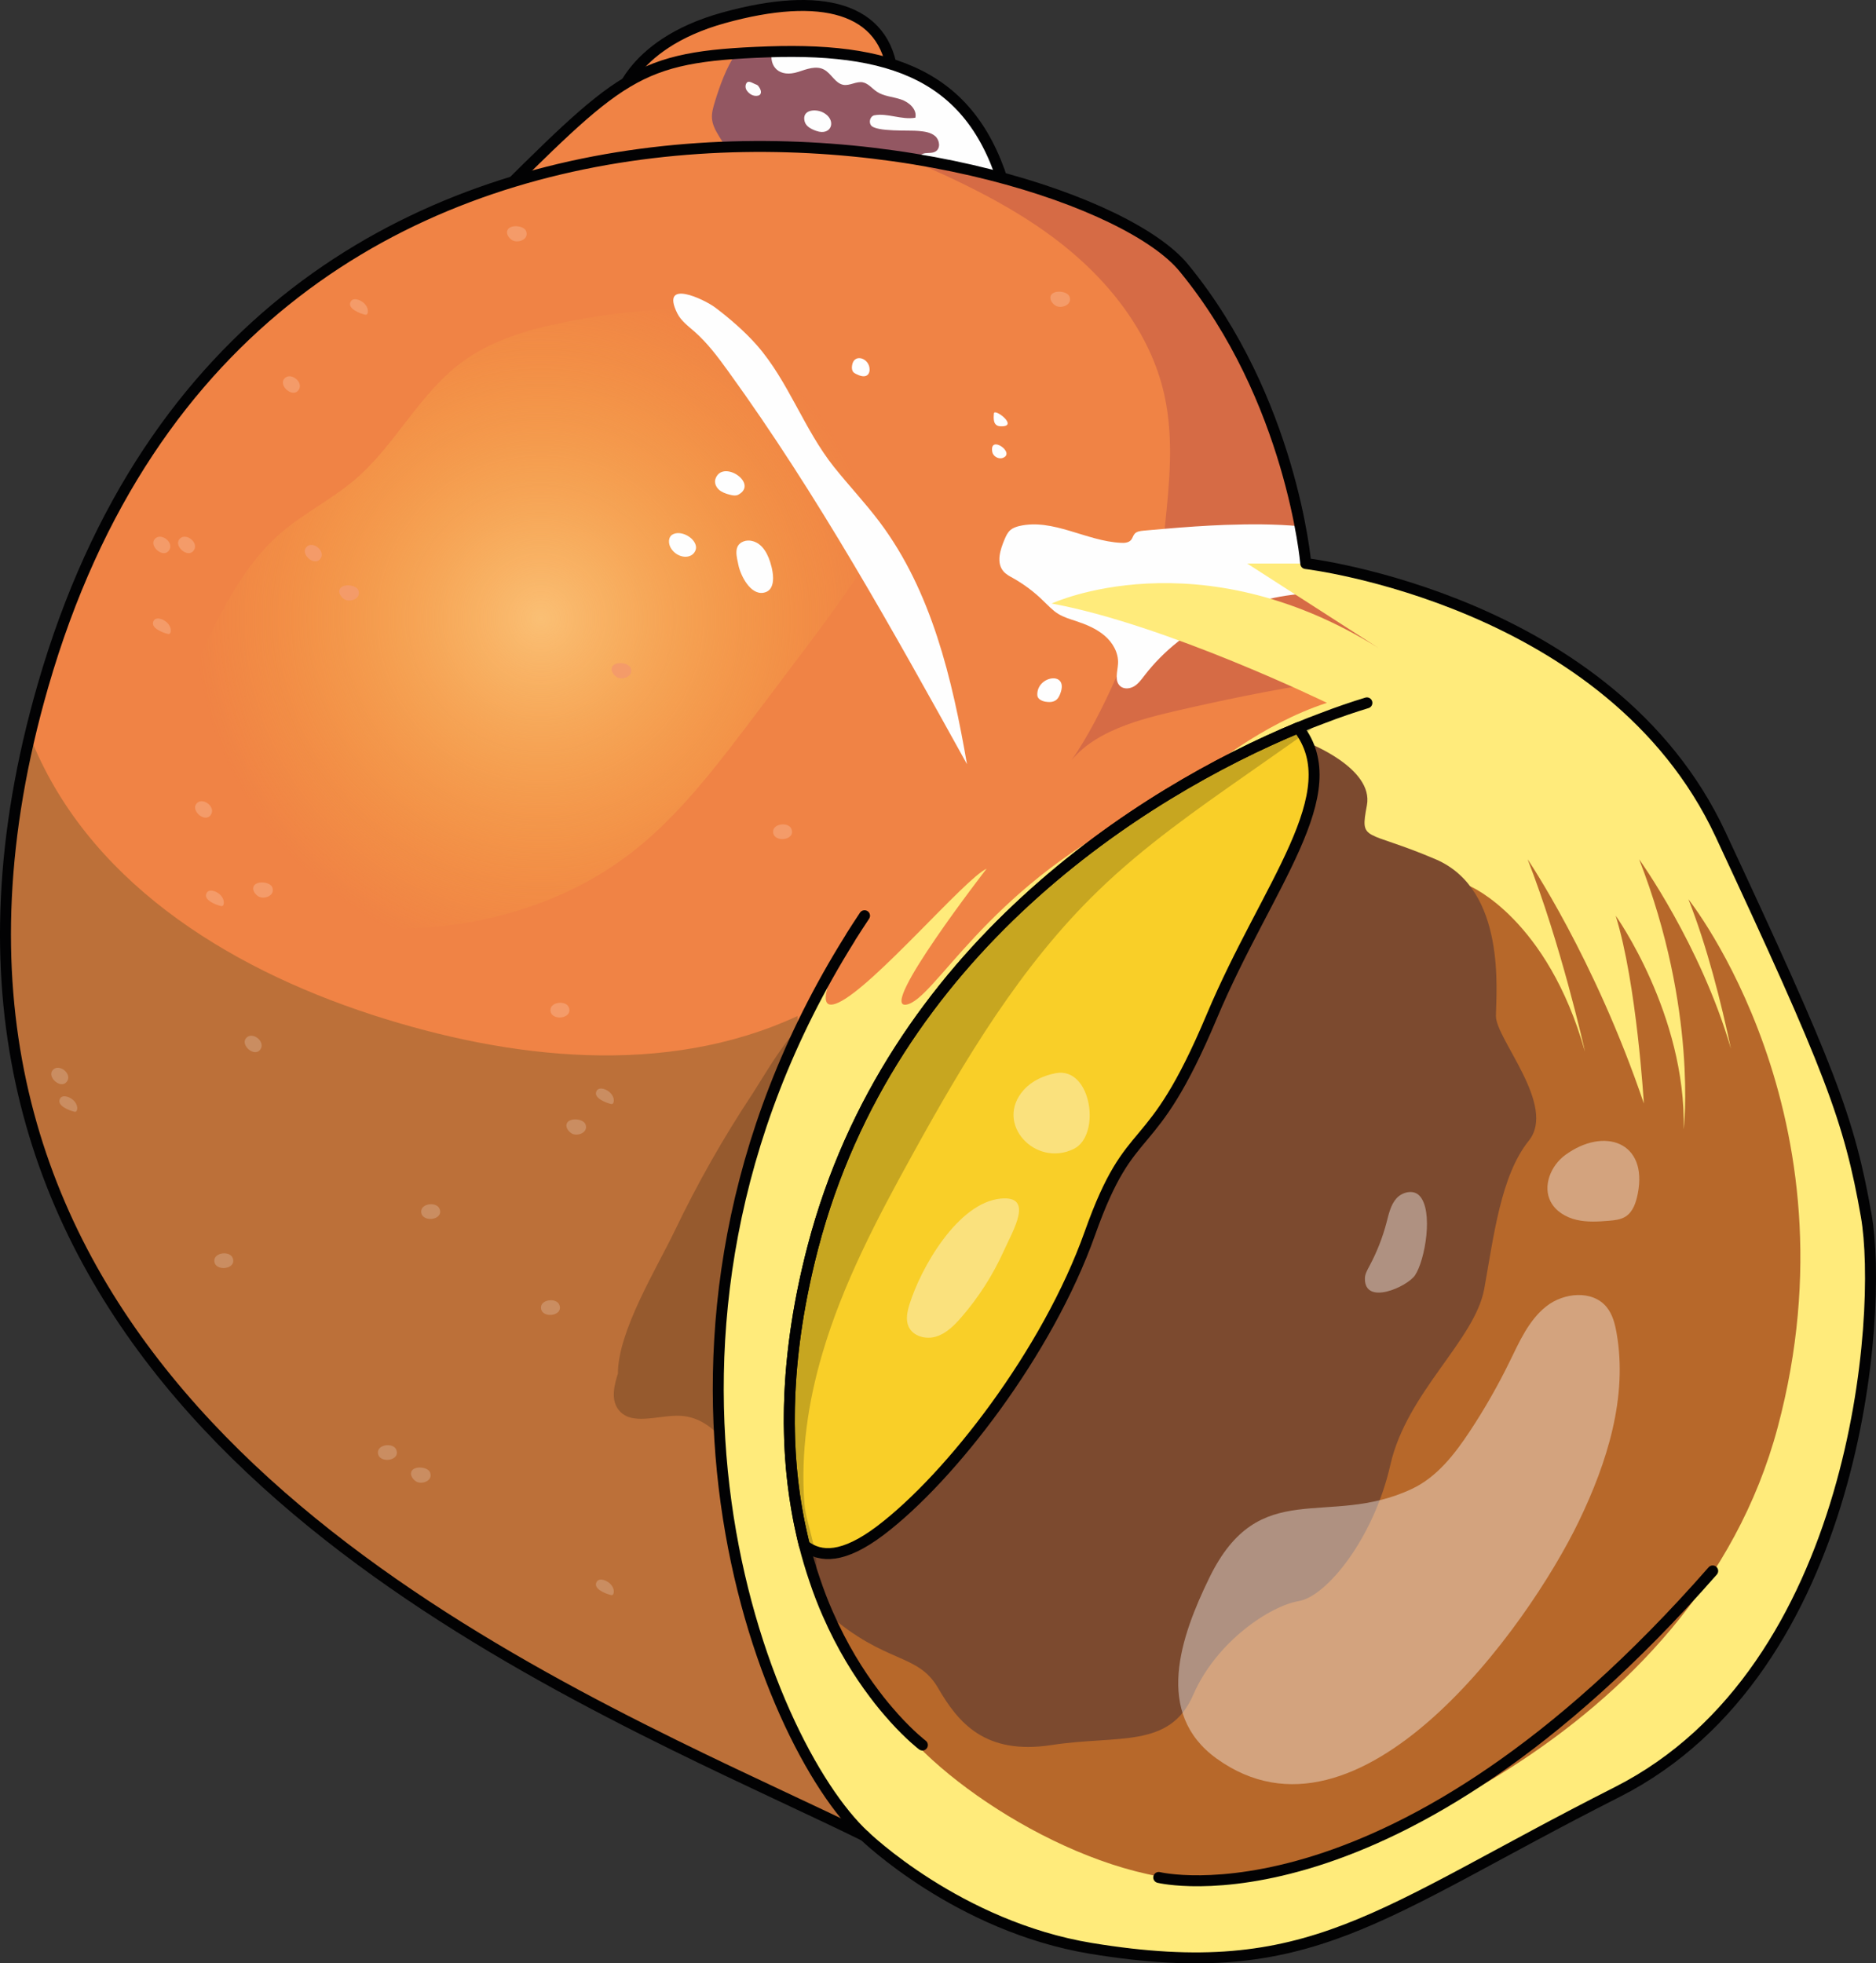 <?xml version="1.0" encoding="utf-8"?>
<!-- Generator: Adobe Illustrator 26.5.0, SVG Export Plug-In . SVG Version: 6.00 Build 0)  -->
<svg version="1.1" id="Camada_1" xmlns="http://www.w3.org/2000/svg" xmlns:xlink="http://www.w3.org/1999/xlink" x="0px" y="0px"
	 width="171.258px" height="179.237px" viewBox="0 0 171.258 179.237" enable-background="new 0 0 171.258 179.237"
	 xml:space="preserve">
<rect x="0" y="0" width="171.258" height="179.237" fill="#333333" stroke="none"/>
<g>
	<path fill="#F08345" d="M56.314,9.663c0,0,0.857-5.571,9.75-8.036s14.786-0.964,15.429,5.25
		C82.136,13.092,56.314,9.663,56.314,9.663z"/>
	<path fill="none" stroke="#020203" stroke-linecap="round" stroke-linejoin="round" stroke-miterlimit="10" d="M56.314,9.663
		c0,0,0.857-5.571,9.75-8.036s14.786-0.964,15.429,5.25C82.136,13.092,56.314,9.663,56.314,9.663z"/>
	<path fill="#935762" d="M43.883,19.516c0.85-0.84,1.65-1.63,2.4-2.38c9.67-9.59,12.04-11.65,20.89-12.25
		c0.91-0.07,1.89-0.11,2.959-0.15c0.12,0,0.23-0.01,0.341-0.01c11.739-0.35,18.659,2.65,21.439,13.09c0.07,0.24,0.13,0.49,0.19,0.74
		C94.783,29.696,43.883,19.516,43.883,19.516z"/>
	<path fill="#FEFEFE" d="M91.913,17.816c-2.05,1.32-4.79,1.62-6.84,0.34c0.02-0.58,0.729-0.85,1.28-1.03
		c0.56-0.18,1.21-0.7,0.939-1.23c-0.13-0.27-0.45-0.38-0.729-0.46c-0.92-0.28-1.84-0.56-2.761-0.83c-0.05-0.34,0.33-0.57,0.66-0.62
		c0.34-0.04,0.7,0.01,0.98-0.18c0.439-0.3,0.33-1.03-0.07-1.38c-0.41-0.35-0.97-0.42-1.5-0.47c-0.79-0.09-3.939,0.11-4.37-0.53
		c-0.21-0.31-0.05-0.83,0.32-0.9c1.17-0.23,2.5,0.44,3.74,0.22c0.17-0.76-0.58-1.43-1.32-1.67c-0.74-0.25-1.58-0.28-2.22-0.72
		c-0.42-0.29-0.761-0.74-1.261-0.84c-0.59-0.11-1.18,0.33-1.77,0.23c-0.76-0.14-1.1-1.05-1.78-1.4c-0.71-0.37-1.56-0.04-2.319,0.21
		c-1.78,0.58-2.7-0.51-2.42-1.83C82.213,4.376,89.133,7.376,91.913,17.816z"/>
	<path fill="#F08345" d="M66.453,13.946c0.52,1.55-0.32,3.31-1.63,4.3c-1.3,0.99-2.96,1.36-4.58,1.59
		c-2.55,0.37-5.15,0.46-7.72,0.26c-1.66-0.12-3.38-0.39-4.74-1.35c-0.61-0.43-1.11-0.98-1.5-1.61c9.67-9.59,12.04-11.65,20.89-12.25
		c-0.88,1.3-1.46,2.93-1.92,4.43c-0.14,0.48-0.29,0.96-0.26,1.46C65.063,11.946,66.073,12.836,66.453,13.946z"/>
	<path fill="none" stroke="#020203" stroke-linecap="round" stroke-linejoin="round" stroke-miterlimit="10" d="M43.886,19.52
		C56.743,6.77,57.922,5.163,70.136,4.734S89.422,7.413,92.1,18.556S43.886,19.52,43.886,19.52z"/>
	<path fill="#F08345" d="M147.633,163.596c-22,11.14-27.92,17.57-48,14.28c-0.979-0.16-1.93-0.36-2.85-0.6
		c-10.65-2.67-17.86-9.68-17.86-9.68c-4.77-2.35-10.79-5.05-17.37-8.29c-29.82-14.66-71.1-40.17-58.83-92.11
		c0.35-1.51,0.75-3.05,1.2-4.6c13.12-45.5,52.04-52.3,78.68-48.22h0.01c12.51,1.92,22.3,6.24,25.45,10.07
		c9.859,12,11.14,27,11.14,27s14.3,1.69,26.09,10.53c4.66,3.49,8.94,8.11,11.771,14.19c10,21.43,11.76,26,13.31,34.85
		C171.923,119.876,169.633,152.446,147.633,163.596z"/>
	<radialGradient id="SVGID_1_" cx="49.384" cy="56.467" r="31.572" gradientUnits="userSpaceOnUse">
		<stop  offset="0" style="stop-color:#FFD989"/>
		<stop  offset="0.402" style="stop-color:#FDCC66;stop-opacity:0.598"/>
		<stop  offset="0.776" style="stop-color:#FCC249;stop-opacity:0.224"/>
		<stop  offset="1" style="stop-color:#FCBF3E;stop-opacity:0"/>
	</radialGradient>
	<path opacity="0.7" fill="url(#SVGID_1_)" d="M51.666,29.387c-3.37,0.672-6.773,1.646-9.531,3.696
		c-3.862,2.87-6.033,7.516-9.681,10.653c-2.159,1.857-4.772,3.129-6.915,5.004c-2.029,1.775-3.574,4.038-4.898,6.386
		c-2.828,5.019-4.741,10.561-5.53,16.268c-0.449,3.252-0.355,7.016,2.077,9.221c1.105,1.002,2.55,1.531,3.973,1.98
		c12.228,3.856,26.553,3.032,36.642-4.881c3.476-2.727,6.321-6.165,9.021-9.663c0.923-1.195,1.832-2.401,2.741-3.606
		c0.993-1.316,1.985-2.633,2.978-3.949c2.494-3.308,4.993-6.622,7.168-10.149c2.118-3.434,3.961-7.2,4.143-11.23
		c0.127-2.819-0.703-5.851-2.568-8.015c-1.925-2.233-4.649-1.989-7.417-2.372C66.5,27.713,58.96,27.932,51.666,29.387z"/>
	<path fill="#D66B45" d="M145.293,61.976c-2.91-0.48-5.859-0.73-8.79-0.81c-9.399-0.23-18.74,1.38-27.91,3.45
		c-3.609,0.82-8.319,1.8-10.77,4.78c1.42-2.03,2.85-4.78,4.12-7.67c2.29-5.22,4.069-10.87,4.38-13.45c0-0.04,0.01-0.08,0.01-0.11
		c0.42-4.01,0.84-8.11-0.03-12.06c-1.279-5.86-5.319-10.82-10.13-14.41c-4.13-3.08-8.819-5.28-13.56-7.32
		c12.51,1.92,22.3,6.24,25.45,10.07c6.979,8.49,9.66,18.48,10.63,23.6c0.399,2.12,0.51,3.4,0.51,3.4s2.93,0.34,7.23,1.55
		C131.633,54.446,138.843,57.136,145.293,61.976z"/>
	<path fill="#BC7039" d="M96.783,177.276c-10.65-2.67-17.86-9.68-17.86-9.68c-4.77-2.35-10.79-5.05-17.37-8.29
		c-29.82-14.66-71.1-40.17-58.83-92.11c5.12,13.02,17.74,21.05,31.26,25.45c12.61,4.09,26.8,5.68,38.819,0.11
		c0.33,12.63,4.511,25.13,11.841,35.42c1.75,2.46,3.689,4.82,4.979,7.55c1.55,3.28,2.101,6.93,2.63,10.51
		c1.36,9.2,2.71,18.39,4.07,27.59C96.493,174.956,96.653,176.116,96.783,177.276z"/>
	<path opacity="0.2" fill="#020203" d="M56.408,125.397c-0.339,1.059-0.638,2.298-0.007,3.213c1.148,1.662,3.71,0.535,5.727,0.641
		c2.834,0.149,4.687,2.937,6.069,5.415c0.985-2.482,1.547-5.132,1.654-7.8c0.095-2.354-0.161-4.711-0.055-7.065
		c0.15-3.364,1.033-6.648,1.911-9.899c0.739-2.739,1.478-5.478,2.218-8.216c0.488-1.807,2.381-5.695,2.021-7.491
		c-1.042-5.212-6.023,3.802-7.251,5.655c-2.648,3.994-5.019,8.171-7.09,12.492C59.953,115.786,56.408,121.516,56.408,125.397z"/>
	<path fill="#FEFEFE" d="M126.433,52.996c-0.11,0.09-0.24,0.17-0.381,0.25c-1.88,1.07-4.399,0.8-6.479,0.91
		c-5.79,0.31-11.57,2.92-15.1,7.52c-0.28,0.36-0.551,0.74-0.931,0.97c-0.39,0.24-0.93,0.29-1.27,0c-0.271-0.23-0.34-0.56-0.33-0.92
		c0.01-0.37,0.1-0.77,0.12-1.14c0.06-0.98-0.48-1.93-1.23-2.56c-0.75-0.64-1.68-1.02-2.609-1.33c-0.551-0.18-1.12-0.35-1.61-0.65
		c-0.53-0.32-0.94-0.79-1.39-1.21c-0.82-0.81-1.75-1.5-2.761-2.07c-0.31-0.17-0.63-0.34-0.859-0.61c-0.67-0.78-0.301-1.96,0.1-2.91
		c0.13-0.31,0.28-0.64,0.54-0.86c0.22-0.19,0.51-0.29,0.79-0.36c3.09-0.73,6.13,1.38,9.3,1.53c0.33,0.02,0.7-0.01,0.92-0.26
		c0.141-0.17,0.181-0.4,0.33-0.57c0.19-0.21,0.5-0.25,0.79-0.28c0.65-0.06,1.3-0.11,1.95-0.17c1.85-0.16,3.7-0.29,5.57-0.36
		c2.189-0.07,4.51-0.09,6.8,0.13c0.399,2.12,0.51,3.4,0.51,3.4S122.133,51.786,126.433,52.996z"/>
	<path fill="#FFEB7B" d="M147.633,163.596c-22,11.14-27.92,17.57-48,14.28c-12.189-2-20.71-10.28-20.71-10.28
		c-9.12-8.42-24.149-45.45-1.33-81.93c-0.609,1.1-3.96,7.22-1.029,5.85c3.22-1.5,11.569-11.35,13.5-12.21c0,0-9.92,12.8-7.34,12.41
		c2.569-0.39,7.199-10.37,20.88-17.28l12.39-5.63l-6.29,1.91c0.31-0.27,5.41-4.61,11.43-6.55c0,0-14.68-7.15-25.13-9.07
		c0,0,13.351-6.22,29.851,4.07l-12-7.72h5.35c0,0,27.86,3.29,37.86,24.72s11.76,26,13.31,34.85
		C171.923,119.876,169.633,152.446,147.633,163.596z"/>
	<path fill="none" stroke="#020203" stroke-linecap="round" stroke-linejoin="round" stroke-miterlimit="10" d="M147.633,163.596
		c-22,11.14-27.92,17.57-48,14.28c-12.189-2-20.71-10.28-20.71-10.28c-4.77-2.35-10.79-5.05-17.37-8.29
		c-30.69-15.09-73.51-41.66-57.63-96.71c19.28-66.86,94.28-50.15,104.14-38.15c9.859,12,11.14,27,11.14,27s27.86,3.29,37.86,24.72
		s11.76,26,13.31,34.85C171.923,119.876,169.633,152.446,147.633,163.596z"/>
	<path fill="none" stroke="#020203" stroke-linecap="round" stroke-linejoin="round" stroke-miterlimit="10" d="M78.923,83.596
		c-0.42,0.64-0.84,1.27-1.24,1.91c-0.02,0.03-0.03,0.06-0.05,0.09c-0.01,0.02-0.02,0.04-0.04,0.07
		c-22.82,36.48-7.79,73.51,1.33,81.93"/>
	<path fill="#B7682A" d="M162.283,130.306c-7.61,28.48-40.5,40.71-51.22,41.36c-10.71,0.64-24.88-8.32-29.49-14.89
		c-0.01-0.01-0.021-0.03-0.03-0.04c-0.51-0.72-1.1-1.43-1.74-2.12c-1.399-1.85-2.92-4.27-4.239-7.29
		c-0.811-1.85-1.54-3.94-2.13-6.25c-0.07-0.28-0.141-0.56-0.2-0.85c-0.181-0.78-0.351-1.59-0.49-2.42l61.46-56.9
		c0,0,7.06,2.96,10.49,15.11c-0.141-0.64-2.24-9.92-5.24-17.57c0,0,6.11,9,10.61,22.29c0,0-0.641-10.93-2.57-17.14
		c0,0,6.43,9,6.21,19.5c0,0,1.29-10.93-4.07-24.65c0,0,5.601,7.77,8.38,17.29c-0.89-4.21-2.17-9.32-3.88-13.64
		C154.133,82.096,169.883,101.826,162.283,130.306z"/>
	<path fill="#7C4A2F" d="M139.563,104.136c-2.57,3.18-3.21,8.81-4.07,13.53c-0.86,4.71-7.07,9.43-8.57,16.07
		c-1.5,6.64-5.79,12-8.359,12.43c-2.57,0.43-7.5,3.64-9.641,8.57c-2.14,4.93-6.859,3.64-12.92,4.57c-6.05,0.93-8.51-2-10.37-5.21
		c-1.87-3.22-4.779-2.15-10.06-6.77h-0.01c-0.811-1.85-1.54-3.94-2.13-6.25c-0.07-0.28-0.141-0.56-0.2-0.85l2.34-4.99l22.84-48.43
		l20.91-19.03c0,0,6.1,2.32,5.46,5.74c-0.64,3.43-0.22,2.15,6.28,4.93c6.5,2.79,5.5,12.22,5.5,14.32
		C136.563,94.856,142.133,100.946,139.563,104.136z"/>
	<path fill="#F9CF28" d="M110.633,92.766c-5.71,13.59-7.279,8.97-11.14,19.83c-3.86,10.85-12.71,22.28-19.14,27.14
		c-3.341,2.52-5.45,2.5-6.92,1.34c-1.761-6.92-2.171-15.92,0.77-27.2c7.1-27.16,30.12-41.54,44.3-47.44
		C123.143,72.376,115.673,80.786,110.633,92.766z"/>
	<path opacity="0.2" fill="#020203" d="M120.643,65.596c-0.4,0.52-0.95,0.98-1.48,1.35c-1.729,1.22-3.46,2.43-5.189,3.64
		c-4.761,3.33-9.53,6.67-13.7,10.71c-7.101,6.86-12.221,15.48-16.99,24.13c-3.22,5.83-6.35,11.78-8.22,18.17
		c-1.301,4.41-1.98,9.06-1.63,13.66c0.149,1.97,1.609,5.09,0.93,6.95c-0.34-0.99-0.65-2.04-0.93-3.13
		c-0.07-0.28-0.141-0.56-0.2-0.85c-0.181-0.78-0.351-1.59-0.49-2.42c-1.12-6.41-1.04-14.34,1.46-23.93
		c7.1-27.16,30.12-41.54,44.3-47.44C119.243,66.136,119.953,65.846,120.643,65.596z"/>
	<path fill="none" stroke="#020203" stroke-linecap="round" stroke-linejoin="round" stroke-miterlimit="10" d="M110.633,92.766
		c-5.71,13.59-7.279,8.97-11.14,19.83c-3.86,10.85-12.71,22.28-19.14,27.14c-3.341,2.52-5.45,2.5-6.92,1.34
		c-1.761-6.92-2.171-15.92,0.77-27.2c7.1-27.16,30.12-41.54,44.3-47.44C123.143,72.376,115.673,80.786,110.633,92.766z"/>
	<path fill="none" stroke="#020203" stroke-linecap="round" stroke-linejoin="round" stroke-miterlimit="10" d="M105.779,171.395
		c0,0,21.429,5.257,50.571-27.983"/>
	<path fill="none" stroke="#020203" stroke-linecap="round" stroke-linejoin="round" stroke-miterlimit="10" d="M124.783,64.166
		c-1.22,0.37-2.61,0.84-4.14,1.43c-0.69,0.25-1.4,0.54-2.14,0.84c-14.18,5.9-37.2,20.28-44.3,47.44c-2.5,9.59-2.58,17.52-1.46,23.93
		c0.14,0.83,0.31,1.64,0.49,2.42c0.06,0.29,0.13,0.57,0.2,0.85c0.28,1.09,0.59,2.14,0.93,3.13c0.37,1.11,0.77,2.15,1.2,3.12
		c1.32,3.02,2.84,5.44,4.24,7.29c0.61,0.82,1.2,1.52,1.74,2.12c0.01,0.01,0.02,0.03,0.03,0.04c1.54,1.71,2.63,2.53,2.63,2.53"/>
	<path fill="#FEFEFE" d="M61.823,28.594c0.343,0.695,0.998,1.171,1.58,1.683c1.181,1.038,2.129,2.309,3.051,3.583
		c8.217,11.351,15.029,23.643,21.82,35.901c-1.349-7.788-3.223-15.768-7.965-22.092c-1.308-1.744-2.812-3.33-4.172-5.034
		c-2.753-3.448-4.16-7.83-7.04-11.116c-1.079-1.231-2.504-2.464-3.802-3.441C64.296,27.326,60.243,25.389,61.823,28.594z"/>
	<path fill="#FEFEFE" d="M67.409,51.587c0.19,0.927,1.076,2.726,2.275,2.527c1.382-0.23,0.826-2.342,0.492-3.173
		c-0.19-0.472-0.456-0.928-0.858-1.239c-0.402-0.312-0.957-0.457-1.433-0.278C66.924,49.784,67.254,50.835,67.409,51.587z"/>
	<path fill="#FEFEFE" d="M65.311,43.722c-0.118,0.345,0.048,0.739,0.32,0.982c0.272,0.243,0.63,0.364,0.983,0.457
		c0.265,0.07,0.562,0.125,0.802-0.008C69.279,44.122,65.942,41.88,65.311,43.722z"/>
	<path fill="#FEFEFE" d="M63.533,49.876c-0.128-0.833-1.436-1.518-2.166-1.062c-0.367,0.229-0.361,0.785-0.155,1.165
		c0.184,0.34,0.492,0.61,0.853,0.75c0.32,0.124,0.692,0.141,0.998-0.013C63.369,50.56,63.586,50.215,63.533,49.876z"/>
	<path fill="#FEFEFE" d="M79.384,33.772c0.037-1.084-1.479-1.598-1.608-0.346c-0.02,0.19-0.003,0.4,0.123,0.543
		c0.071,0.08,0.169,0.13,0.264,0.179c0.335,0.17,0.78,0.327,1.05,0.066C79.33,34.101,79.379,33.934,79.384,33.772z"/>
	<path fill="#FEFEFE" d="M91.316,38.914c1.782,0.089-0.533-1.69-0.582-1.173C90.691,38.204,90.648,38.881,91.316,38.914z"/>
	<path fill="#FEFEFE" d="M91.551,41.8c1.188-0.444-1.231-2.158-0.972-0.564C90.648,41.658,91.15,41.95,91.551,41.8z"/>
	<path fill="#FEFEFE" d="M96.787,63.333c0.824-2.124-2.185-1.653-2.091,0.139c0.018,0.335,0.396,0.523,0.726,0.584
		c0.347,0.064,0.738,0.057,1.011-0.166C96.605,63.749,96.706,63.541,96.787,63.333z"/>
	<path fill="#F49B69" d="M17.907,73.401c-0.46,0.637,0.788,1.723,1.323,1.013C19.784,73.679,18.443,72.66,17.907,73.401z"/>
	<path fill="#F49B69" d="M25.924,34.61c-0.46,0.637,0.788,1.723,1.323,1.013C27.8,34.888,26.459,33.869,25.924,34.61z"/>
	<path fill="#F49B69" d="M27.922,50.004c-0.46,0.637,0.788,1.723,1.323,1.013C29.798,50.282,28.457,49.263,27.922,50.004z"/>
	<path fill="#F49B69" d="M14.095,49.253c-0.46,0.637,0.788,1.723,1.323,1.013C15.972,49.531,14.631,48.512,14.095,49.253z"/>
	<path fill="#F49B69" d="M16.353,49.253c-0.46,0.637,0.788,1.723,1.323,1.013C18.23,49.531,16.889,48.512,16.353,49.253z"/>
	<path fill="#CA8D61" d="M22.435,94.809c-0.46,0.637,0.788,1.723,1.323,1.013C24.311,95.087,22.97,94.068,22.435,94.809z"/>
	<path fill="#CA8D61" d="M4.779,97.734c-0.46,0.637,0.788,1.723,1.323,1.013C6.655,98.013,5.314,96.994,4.779,97.734z"/>
	<path fill="#F49B69" d="M23.172,80.881c-0.186,0.333,0.088,0.748,0.411,0.951c0.495,0.312,1.57-0.046,1.275-0.822
		C24.664,80.498,23.454,80.376,23.172,80.881z"/>
	<path fill="#F49B69" d="M55.89,60.862c-0.186,0.333,0.088,0.748,0.411,0.951c0.495,0.312,1.57-0.046,1.275-0.822
		C57.382,60.479,56.172,60.357,55.89,60.862z"/>
	<path fill="#F49B69" d="M95.945,26.949c-0.186,0.333,0.088,0.748,0.411,0.951c0.495,0.312,1.57-0.046,1.275-0.822
		C97.437,26.567,96.227,26.445,95.945,26.949z"/>
	<path fill="#F49B69" d="M46.343,20.974c-0.186,0.333,0.088,0.748,0.411,0.951c0.495,0.312,1.57-0.046,1.275-0.822
		C47.835,20.591,46.625,20.469,46.343,20.974z"/>
	<path fill="#F49B69" d="M31.029,53.759c-0.186,0.333,0.088,0.748,0.411,0.951c0.495,0.312,1.57-0.046,1.275-0.822
		C32.521,53.376,31.311,53.254,31.029,53.759z"/>
	<path fill="#CA8D61" d="M51.764,102.514c-0.186,0.333,0.088,0.748,0.411,0.951c0.495,0.312,1.57-0.046,1.275-0.822
		C53.256,102.131,52.046,102.01,51.764,102.514z"/>
	<path fill="#CA8D61" d="M37.577,134.295c-0.186,0.333,0.088,0.748,0.411,0.951c0.495,0.312,1.57-0.046,1.275-0.822
		C39.069,133.912,37.859,133.79,37.577,134.295z"/>
	<path fill="#F49B69" d="M20.145,82.707c0.044,0.011,0.091,0.021,0.135,0.009c0.087-0.024,0.129-0.124,0.142-0.214
		c0.076-0.519-0.376-0.991-0.876-1.151c-0.229-0.073-0.526-0.077-0.657,0.124C18.444,82.156,19.771,82.618,20.145,82.707z"/>
	<path fill="#F49B69" d="M33.297,28.721c0.044,0.011,0.091,0.021,0.135,0.009c0.087-0.024,0.129-0.124,0.142-0.214
		c0.076-0.519-0.376-0.991-0.876-1.151c-0.229-0.073-0.526-0.077-0.657,0.124C31.595,28.169,32.923,28.631,33.297,28.721z"/>
	<path fill="#F49B69" d="M15.304,57.867c0.044,0.011,0.091,0.021,0.135,0.009c0.087-0.024,0.129-0.124,0.142-0.214
		c0.076-0.519-0.376-0.991-0.876-1.151c-0.229-0.073-0.526-0.077-0.657,0.124C13.602,57.316,14.93,57.778,15.304,57.867z"/>
	<path fill="#CA8D61" d="M55.747,100.777c0.044,0.011,0.091,0.021,0.135,0.009c0.087-0.024,0.129-0.124,0.142-0.214
		c0.076-0.519-0.376-0.991-0.876-1.151c-0.229-0.073-0.526-0.077-0.657,0.124C54.045,100.225,55.373,100.687,55.747,100.777z"/>
	<path fill="#CA8D61" d="M55.747,145.606c0.044,0.011,0.091,0.021,0.135,0.009c0.087-0.024,0.129-0.124,0.142-0.214
		c0.076-0.519-0.376-0.991-0.876-1.151c-0.229-0.073-0.526-0.077-0.657,0.124C54.045,145.055,55.373,145.517,55.747,145.606z"/>
	<path fill="#CA8D61" d="M6.764,101.484c0.044,0.011,0.091,0.021,0.135,0.009c0.087-0.024,0.129-0.124,0.142-0.214
		c0.076-0.519-0.376-0.991-0.876-1.151c-0.229-0.073-0.526-0.077-0.657,0.124C5.063,100.933,6.39,101.395,6.764,101.484z"/>
	<path fill="#F49B69" d="M50.25,92.235c0.041,1.021,2.105,0.779,1.672-0.281C51.654,91.297,50.219,91.457,50.25,92.235z"/>
	<path fill="#F49B69" d="M70.575,75.95c0.041,1.021,2.105,0.779,1.672-0.281C71.979,75.012,70.543,75.172,70.575,75.95z"/>
	<path fill="#CA8D61" d="M38.449,110.627c0.041,1.021,2.105,0.779,1.672-0.281C39.853,109.689,38.417,109.849,38.449,110.627z"/>
	<path fill="#CA8D61" d="M49.384,119.391c0.041,1.021,2.105,0.779,1.672-0.281C50.788,118.453,49.353,118.613,49.384,119.391z"/>
	<path fill="#CA8D61" d="M19.564,115.111c0.041,1.021,2.105,0.779,1.672-0.281C20.968,114.173,19.533,114.333,19.564,115.111z"/>
	<path fill="#CA8D61" d="M34.5,132.622c0.041,1.021,2.105,0.779,1.672-0.281C35.903,131.684,34.468,131.844,34.5,132.622z"/>
	<path fill="#FEFEFE" d="M74.508,11.948c1.45,0.514,1.912-1.057,0.596-1.696c-0.702-0.341-1.923-0.226-1.65,0.835
		C73.573,11.545,74.062,11.79,74.508,11.948z"/>
	<path fill="#FEFEFE" d="M68.686,7.563c-0.148-0.069-0.303-0.126-0.412-0.084c-0.18,0.071-0.264,0.371-0.184,0.611
		c0.039,0.117,0.105,0.21,0.175,0.289c0.267,0.303,0.621,0.433,0.953,0.349c0.047-0.012,0.094-0.028,0.134-0.064
		c0.258-0.225,0.017-0.632-0.126-0.813c-0.07-0.089-0.163-0.123-0.253-0.155C68.896,7.668,68.793,7.613,68.686,7.563z"/>
	<path opacity="0.4" fill="#FEFEFE" d="M144.135,138.874c2.581-5.357,4.478-11.351,3.437-17.206
		c-0.148-0.834-0.37-1.687-0.905-2.343c-1.289-1.579-3.913-1.331-5.511-0.066c-1.598,1.265-2.451,3.22-3.346,5.051
		c-1.071,2.192-2.284,4.314-3.628,6.35c-1.387,2.1-3.005,4.184-5.28,5.258c-7.693,3.632-13.924-1.268-18.505,8.124
		c-2.633,5.398-5.059,12.361,0.653,16.49C124.121,169.982,139.507,148.477,144.135,138.874z"/>
	<path opacity="0.4" fill="#FEFEFE" d="M149.509,108.982c0.951-4.744-3.077-6.142-6.632-3.53c-1.306,0.959-2.07,2.828-1.313,4.261
		c0.462,0.874,1.391,1.425,2.354,1.649c0.962,0.225,1.966,0.165,2.95,0.084c0.533-0.044,1.089-0.101,1.539-0.391
		C149.083,110.618,149.351,109.771,149.509,108.982z"/>
	<path opacity="0.4" fill="#FEFEFE" d="M83.021,119.097c-0.203,0.663-0.36,1.403-0.067,2.031c0.409,0.875,1.578,1.174,2.501,0.89
		c0.922-0.284,1.641-1.001,2.275-1.728c1.6-1.836,2.925-3.912,3.923-6.133c0.824-1.833,2.768-5.018-0.281-4.738
		C87.424,109.782,84.029,115.809,83.021,119.097z"/>
	<path opacity="0.4" fill="#FEFEFE" d="M96.383,97.972c-1.092,0.206-2.161,0.685-2.907,1.509c-2.773,3.062,1.041,7.141,4.557,5.4
		C100.541,103.639,99.648,97.358,96.383,97.972z"/>
	<path opacity="0.4" fill="#FEFEFE" d="M129.557,109.133c-0.557-0.561-1.572-0.31-2.091,0.286c-0.519,0.596-0.687,1.409-0.887,2.174
		c-0.366,1.398-0.9,2.752-1.586,4.024c-0.184,0.341-0.385,0.695-0.392,1.083c-0.048,2.535,3.864,0.771,4.572-0.275
		C130.094,115.062,130.894,110.48,129.557,109.133z"/>
</g>
</svg>
